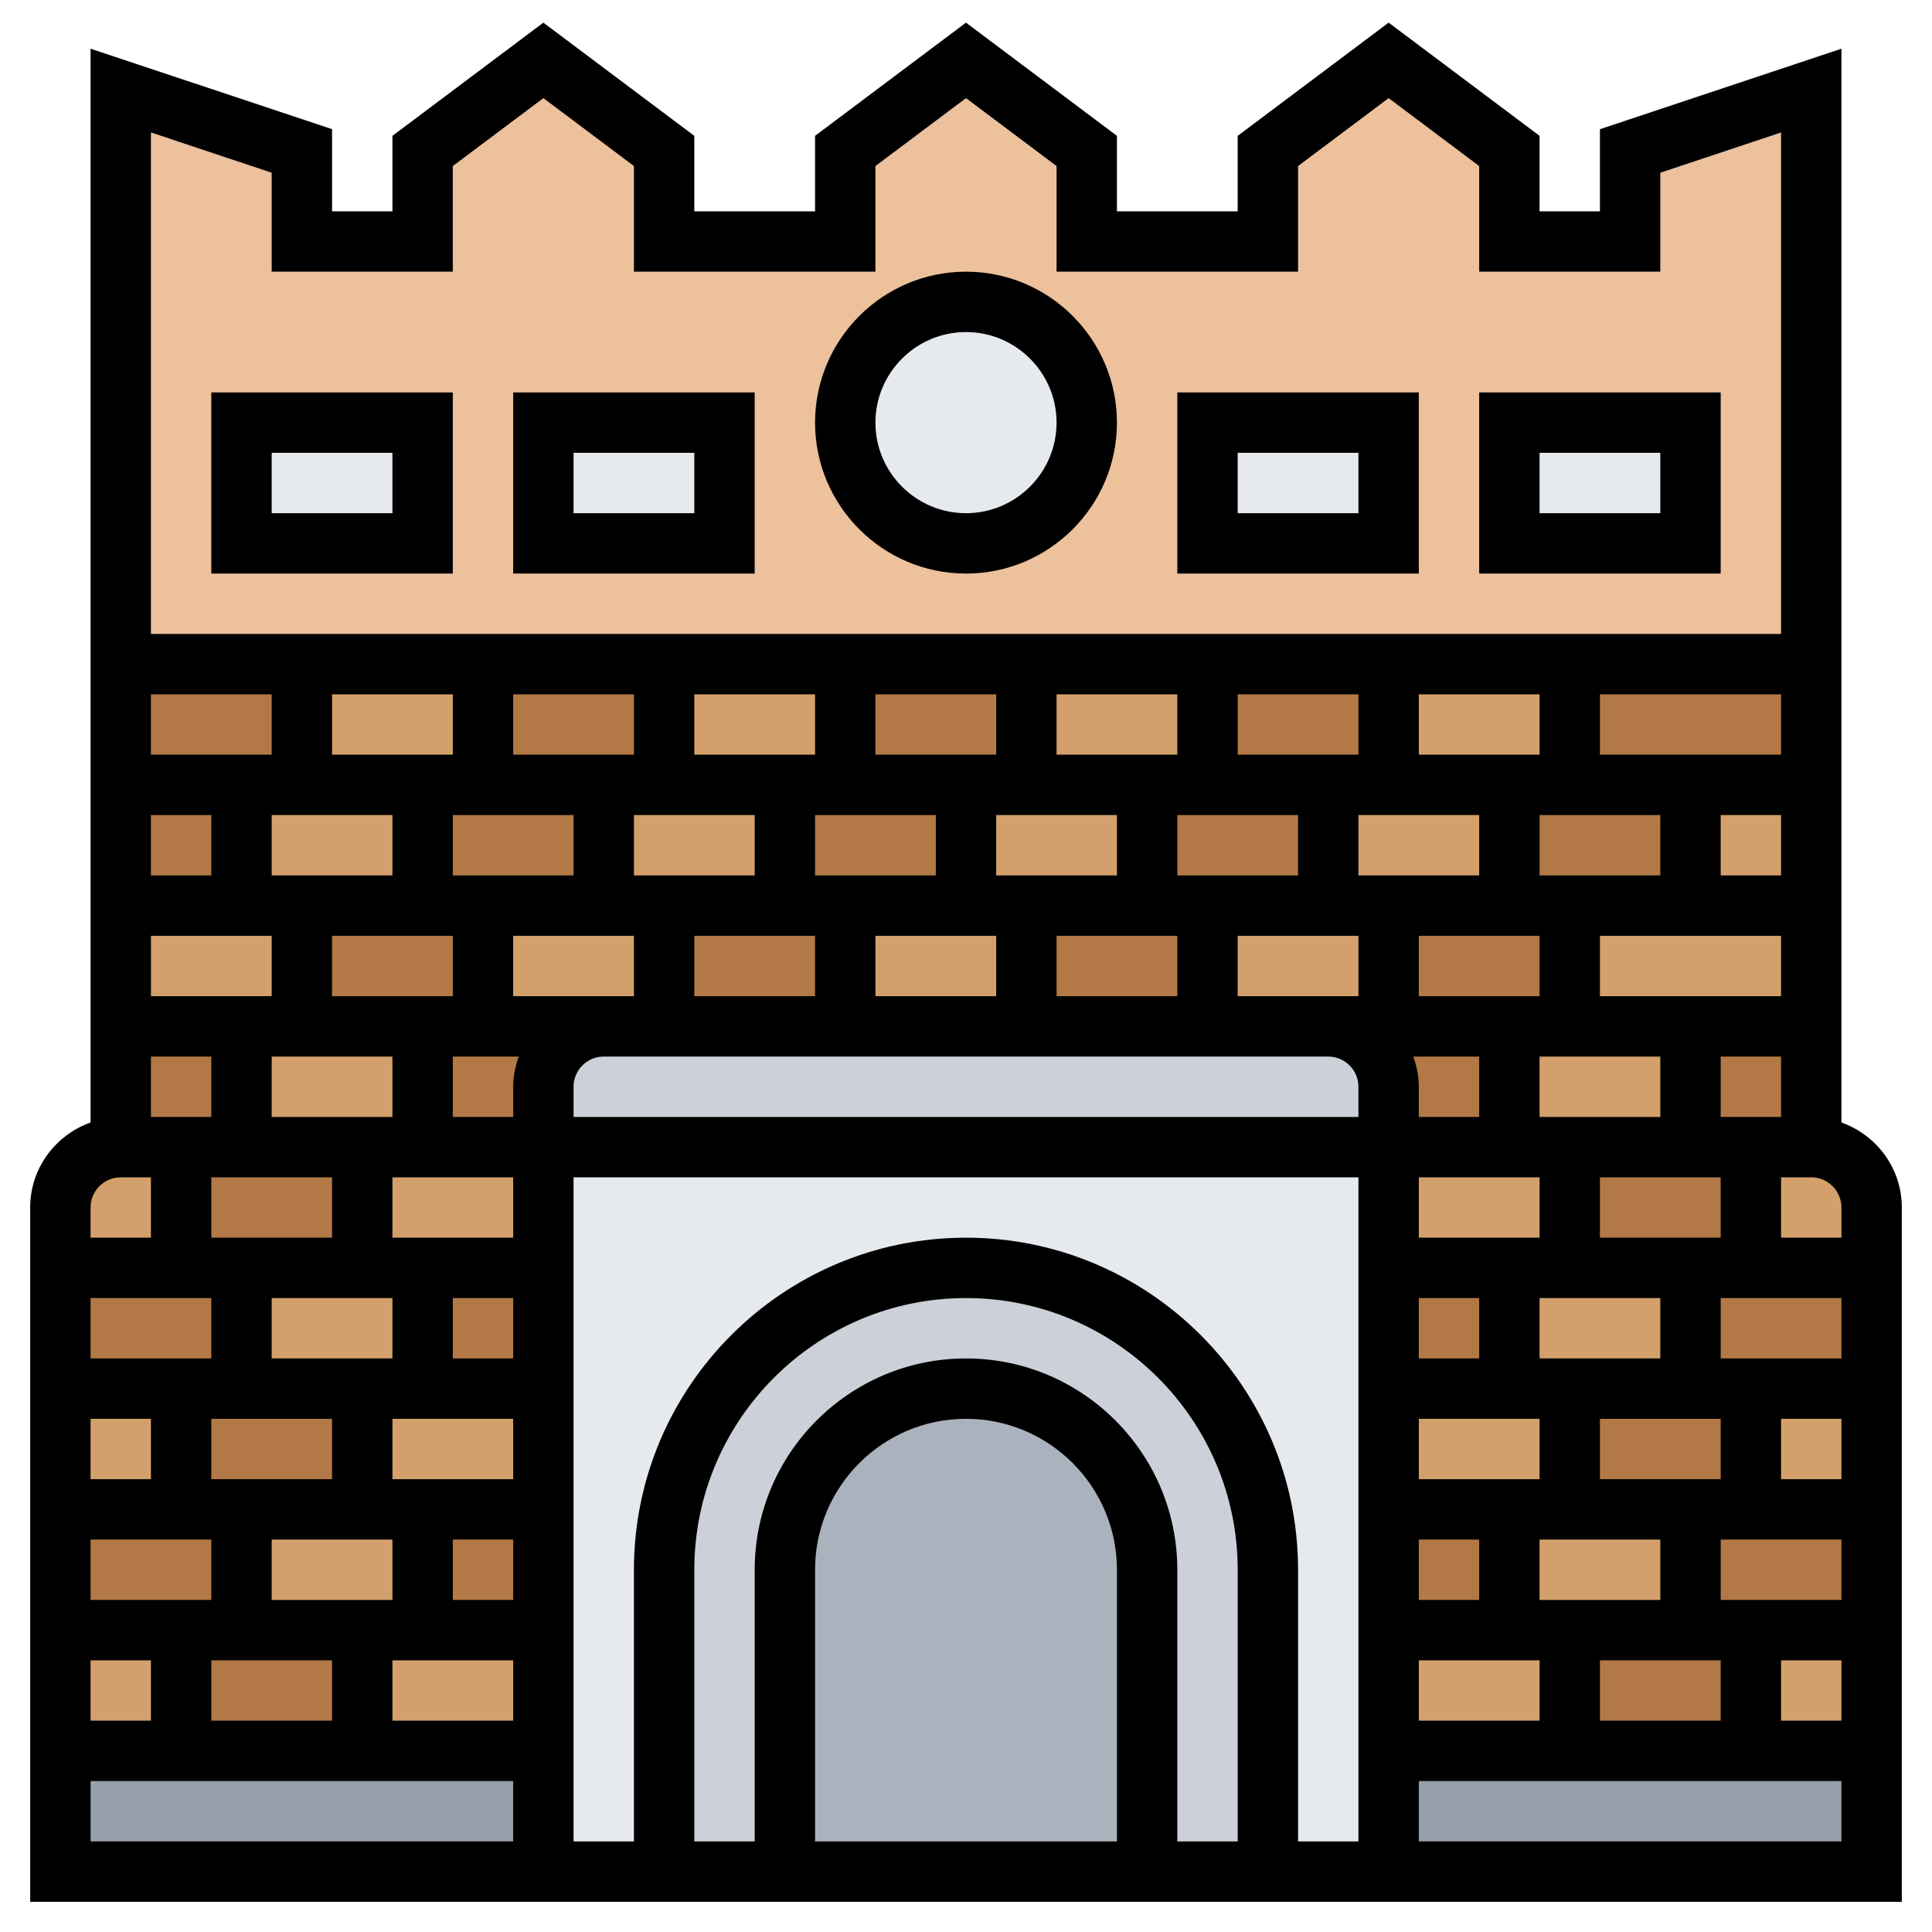 <svg id="Layer_5" enable-background="new 0 0 64 64" height="512" viewBox="0 0 64 64" width="512" xmlns="http://www.w3.org/2000/svg"><g><g><g><path d="m58 54h4v4h-4z" fill="#d3a06c"/></g><g><path d="m52 54v4h-6v-4h4z" fill="#d3a06c"/></g><g><path d="m52 50h4v4h-4-2v-4z" fill="#d3a06c"/></g><g><path d="m52 46v4h-2-4v-4h4z" fill="#d3a06c"/></g><g><path d="m58 46h4v4h-4z" fill="#d3a06c"/></g><g><path d="m60 38c1.1 0 2 .9 2 2v2h-4v-4z" fill="#d3a06c"/></g><g><path d="m52 42h4v4h-4-2v-4z" fill="#d3a06c"/></g><g><path d="m52 38v4h-2-4v-4h4z" fill="#d3a06c"/></g><g><path d="m52 34h4v4h-4-2v-4z" fill="#d3a06c"/></g><g><path d="m60 30v4h-4-4v-4h4z" fill="#d3a06c"/></g><g><path d="m56 26h4v4h-4z" fill="#d3a06c"/></g><g><path d="m52 22v4h-2-4v-4z" fill="#d3a06c"/></g><g><path d="m46 26h4v4h-4-2v-4z" fill="#d3a06c"/></g><g><path d="m46 30v4h-2-4v-4h4z" fill="#d3a06c"/></g><g><path d="m34 30v4h-6v-4h4z" fill="#d3a06c"/></g><g><path d="m34 26h4v4h-4-2v-4z" fill="#d3a06c"/></g><g><path d="m40 22v4h-2-4v-4z" fill="#d3a06c"/></g><g><path d="m28 22v4h-2-4v-4z" fill="#d3a06c"/></g><g><path d="m20 26h2 4v4h-4-2z" fill="#d3a06c"/></g><g><path d="m20 30h2v4h-1-1-4v-4z" fill="#d3a06c"/></g><g><path d="m14 54h4v4h-6v-4z" fill="#d3a06c"/></g><g><path d="m2 54h4v4h-4z" fill="#d3a06c"/></g><g><path d="m2 46h4v4h-4z" fill="#d3a06c"/></g><g><path d="m14 50v4h-2-4v-4h4z" fill="#d3a06c"/></g><g><path d="m14 46h4v4h-4-2v-4z" fill="#d3a06c"/></g><g><path d="m14 42v4h-2-4v-4h4z" fill="#d3a06c"/></g><g><path d="m4 38h2v4h-4v-2c0-1.1.9-2 2-2z" fill="#d3a06c"/></g><g><path d="m14 38h4v4h-4-2v-4z" fill="#d3a06c"/></g><g><path d="m10 34h4v4h-2-4v-4z" fill="#d3a06c"/></g><g><path d="m10 30v4h-2-4v-4h4z" fill="#d3a06c"/></g><g><path d="m10 26h4v4h-4-2v-4z" fill="#d3a06c"/></g><g><path d="m16 22v4h-2-4v-4z" fill="#d3a06c"/></g><g><path d="m62 58v4h-16v-4h6 6z" fill="#969faa"/></g><g><path d="m18 58v4h-16v-4h4 6z" fill="#969faa"/></g><g><path d="m58 54v4h-6v-4h4z" fill="#b27946"/></g><g><path d="m58 50h4v4h-4-2v-4z" fill="#b27946"/></g><g><path d="m46 50h4v4h-4z" fill="#b27946"/></g><g><path d="m58 46v4h-2-4v-4h4z" fill="#b27946"/></g><g><path d="m8 54h4v4h-6v-4z" fill="#b27946"/></g><g><path d="m8 50v4h-2-4v-4h4z" fill="#b27946"/></g><g><path d="m14 50h4v4h-4z" fill="#b27946"/></g><g><path d="m8 46h4v4h-4-2v-4z" fill="#b27946"/></g><g><path d="m8 42v4h-2-4v-4h4z" fill="#b27946"/></g><g><path d="m14 42h4v4h-4z" fill="#b27946"/></g><g><path d="m46 42h4v4h-4z" fill="#b27946"/></g><g><path d="m58 42h4v4h-4-2v-4z" fill="#b27946"/></g><g><path d="m58 38v4h-2-4v-4h4z" fill="#b27946"/></g><g><path d="m8 38h4v4h-4-2v-4z" fill="#b27946"/></g><g><path d="m8 34v4h-2-2v-4z" fill="#b27946"/></g><g><path d="m18 36v2h-4v-4h2 4c-1.1 0-2 .9-2 2z" fill="#b27946"/></g><g><path d="m46 34h4v4h-4v-2c0-1.1-.9-2-2-2z" fill="#b27946"/></g><g><path d="m60 34v4h-2-2v-4z" fill="#b27946"/></g><g><path d="m52 30v4h-2-4v-4h4z" fill="#b27946"/></g><g><path d="m40 30v4h-6v-4h4z" fill="#b27946"/></g><g><path d="m28 30v4h-6v-4h4z" fill="#b27946"/></g><g><path d="m16 30v4h-2-4v-4h4z" fill="#b27946"/></g><g><path d="m4 26h4v4h-4z" fill="#b27946"/></g><g><path d="m16 26h4v4h-4-2v-4z" fill="#b27946"/></g><g><path d="m28 26h4v4h-4-2v-4z" fill="#b27946"/></g><g><path d="m40 26h4v4h-4-2v-4z" fill="#b27946"/></g><g><path d="m52 26h4v4h-4-2v-4z" fill="#b27946"/></g><g><path d="m60 22v4h-4-4v-4z" fill="#b27946"/></g><g><path d="m46 22v4h-2-4v-4z" fill="#b27946"/></g><g><path d="m34 22v4h-2-4v-4z" fill="#b27946"/></g><g><path d="m22 22v4h-2-4v-4z" fill="#b27946"/></g><g><path d="m10 22v4h-2-4v-4z" fill="#b27946"/></g><g><path d="m21 34h1 6 6 6 4c1.1 0 2 .9 2 2v2h-28v-2c0-1.1.9-2 2-2z" fill="#ccd1d9"/></g><g><path d="m18 38h28v24h-28z" fill="#e6e9ed"/></g><g><path d="m39.07 44.93c-1.81-1.81-4.31-2.93-7.07-2.93-5.52 0-10 4.48-10 10v10h20v-10c0-2.76-1.12-5.26-2.93-7.07z" fill="#ccd1d9"/></g><g><path d="m38 52v10h-12v-10c0-3.31 2.69-6 6-6 1.66 0 3.16.67 4.24 1.76 1.09 1.08 1.76 2.58 1.76 4.24z" fill="#aab2bd"/></g><g><path d="m60 3v19h-8-6-6-6-6-6-6-6-6v-19l6 2v3h4v-3l4-3 4 3v3h6v-3l4-3 4 3v3h6v-3l4-3 4 3v3h4v-3z" fill="#ecc19c"/></g><g><path d="m50 14h6v4h-6z" fill="#e6e9ed"/></g><g><path d="m40 14h6v4h-6z" fill="#e6e9ed"/></g><g><circle cx="32" cy="14" fill="#e6e9ed" r="4"/></g><g><path d="m18 14h6v4h-6z" fill="#e6e9ed"/></g><g><path d="m8 14h6v4h-6z" fill="#e6e9ed"/></g></g><g><path d="m61 37.184v-35.571l-8 2.667v2.72h-2v-2.5l-5-3.75-5 3.75v2.5h-4v-2.5l-5-3.75-5 3.75v2.5h-4v-2.5l-5-3.75-5 3.75v2.5h-2v-2.721l-8-2.666v35.571c-1.161.414-2 1.514-2 2.816v23h62v-23c0-1.302-.839-2.402-2-2.816zm-24 23.816h-10v-9c0-2.757 2.243-5 5-5s5 2.243 5 5zm-5-16c-3.86 0-7 3.141-7 7v9h-2v-9c0-4.963 4.038-9 9-9s9 4.037 9 9v9h-2v-9c0-3.859-3.14-7-7-7zm0-4c-6.065 0-11 4.935-11 11v9h-2v-22h26v22h-2v-9c0-6.065-4.935-11-11-11zm19 12v-2h4v2zm-34 0h-2v-2h2zm-4-10v2h-4v-2zm-2 4v2h-4v-2zm2 4v2h-4v-2zm4-2h-4v-2h4zm0-4h-2v-2h2zm0-4h-4v-2h4zm-4-14v2h-4v-2zm38 2v-2h4v2zm0 8v-2h4v2zm-4 12v-2h4v2zm0-4v-2h2v2zm0-4v-2h4v2zm-30-4h-2v-2h2.184c-.112.314-.184.648-.184 1zm0-4v-2h4v2h-1zm6-2h4v2h-4zm6 0h4v2h-4zm6 0h4v2h-4zm6 0h4v2h-1-3zm8 4v2h-2v-1c0-.352-.072-.686-.184-1zm-2-2v-2h4v2zm2-4h-4v-2h4zm-6 0h-4v-2h4zm-6 0h-4v-2h4zm-6 0h-4v-2h4zm-6 0h-4v-2h4zm-6 0h-4v-2h4zm-4 2v2h-4v-2zm-2 4v2h-4v-2zm6 1c0-.552.449-1 1-1h1 23c.551 0 1 .448 1 1v1h-26zm28 15h2v2h-2zm6-2v-2h4v2zm-2-4v-2h4v2zm2-4v-2h4v2zm4-4v-2h2v2zm2-4h-6v-2h6zm0-4h-2v-2h2zm0-4h-6v-2h6zm-8 0h-4v-2h4zm-6 0h-4v-2h4zm-6 0h-4v-2h4zm-6 0h-4v-2h4zm-6 0h-4v-2h4zm-6 0h-4v-2h4zm-6 0h-4v-2h4zm-6 0h-4v-2h4zm-2 2v2h-2v-2zm2 4v2h-4v-2zm-2 4v2h-2v-2zm4 4v2h-4v-2zm-4 4v2h-4v-2zm-2 4v2h-2v-2zm2 4v2h-4v-2zm-2 4v2h-2v-2zm2 0h4v2h-4zm6 0h4v2h-4zm34 0h4v2h-4zm6 0h4v2h-4zm6 0h2v2h-2zm-2-2v-2h4v2zm2-4v-2h2v2zm-2-4v-2h4v2zm2-4v-2h1c.551 0 1 .448 1 1v1zm-50-35.279v3.279h6v-3.5l3-2.25 3 2.25v3.5h8v-3.5l3-2.25 3 2.25v3.5h8v-3.5l3-2.25 3 2.25v3.5h6v-3.279l4-1.333v16.612h-54v-16.613zm-5 33.279h1v2h-2v-1c0-.552.449-1 1-1zm-1 20h14v2h-14zm44 2v-2h14v2z"/><path d="m15 13h-8v6h8zm-2 4h-4v-2h4z"/><path d="m25 13h-8v6h8zm-2 4h-4v-2h4z"/><path d="m47 13h-8v6h8zm-2 4h-4v-2h4z"/><path d="m57 13h-8v6h8zm-2 4h-4v-2h4z"/><path d="m32 19c2.757 0 5-2.243 5-5s-2.243-5-5-5-5 2.243-5 5 2.243 5 5 5zm0-8c1.654 0 3 1.346 3 3s-1.346 3-3 3-3-1.346-3-3 1.346-3 3-3z"/></g></g></svg>